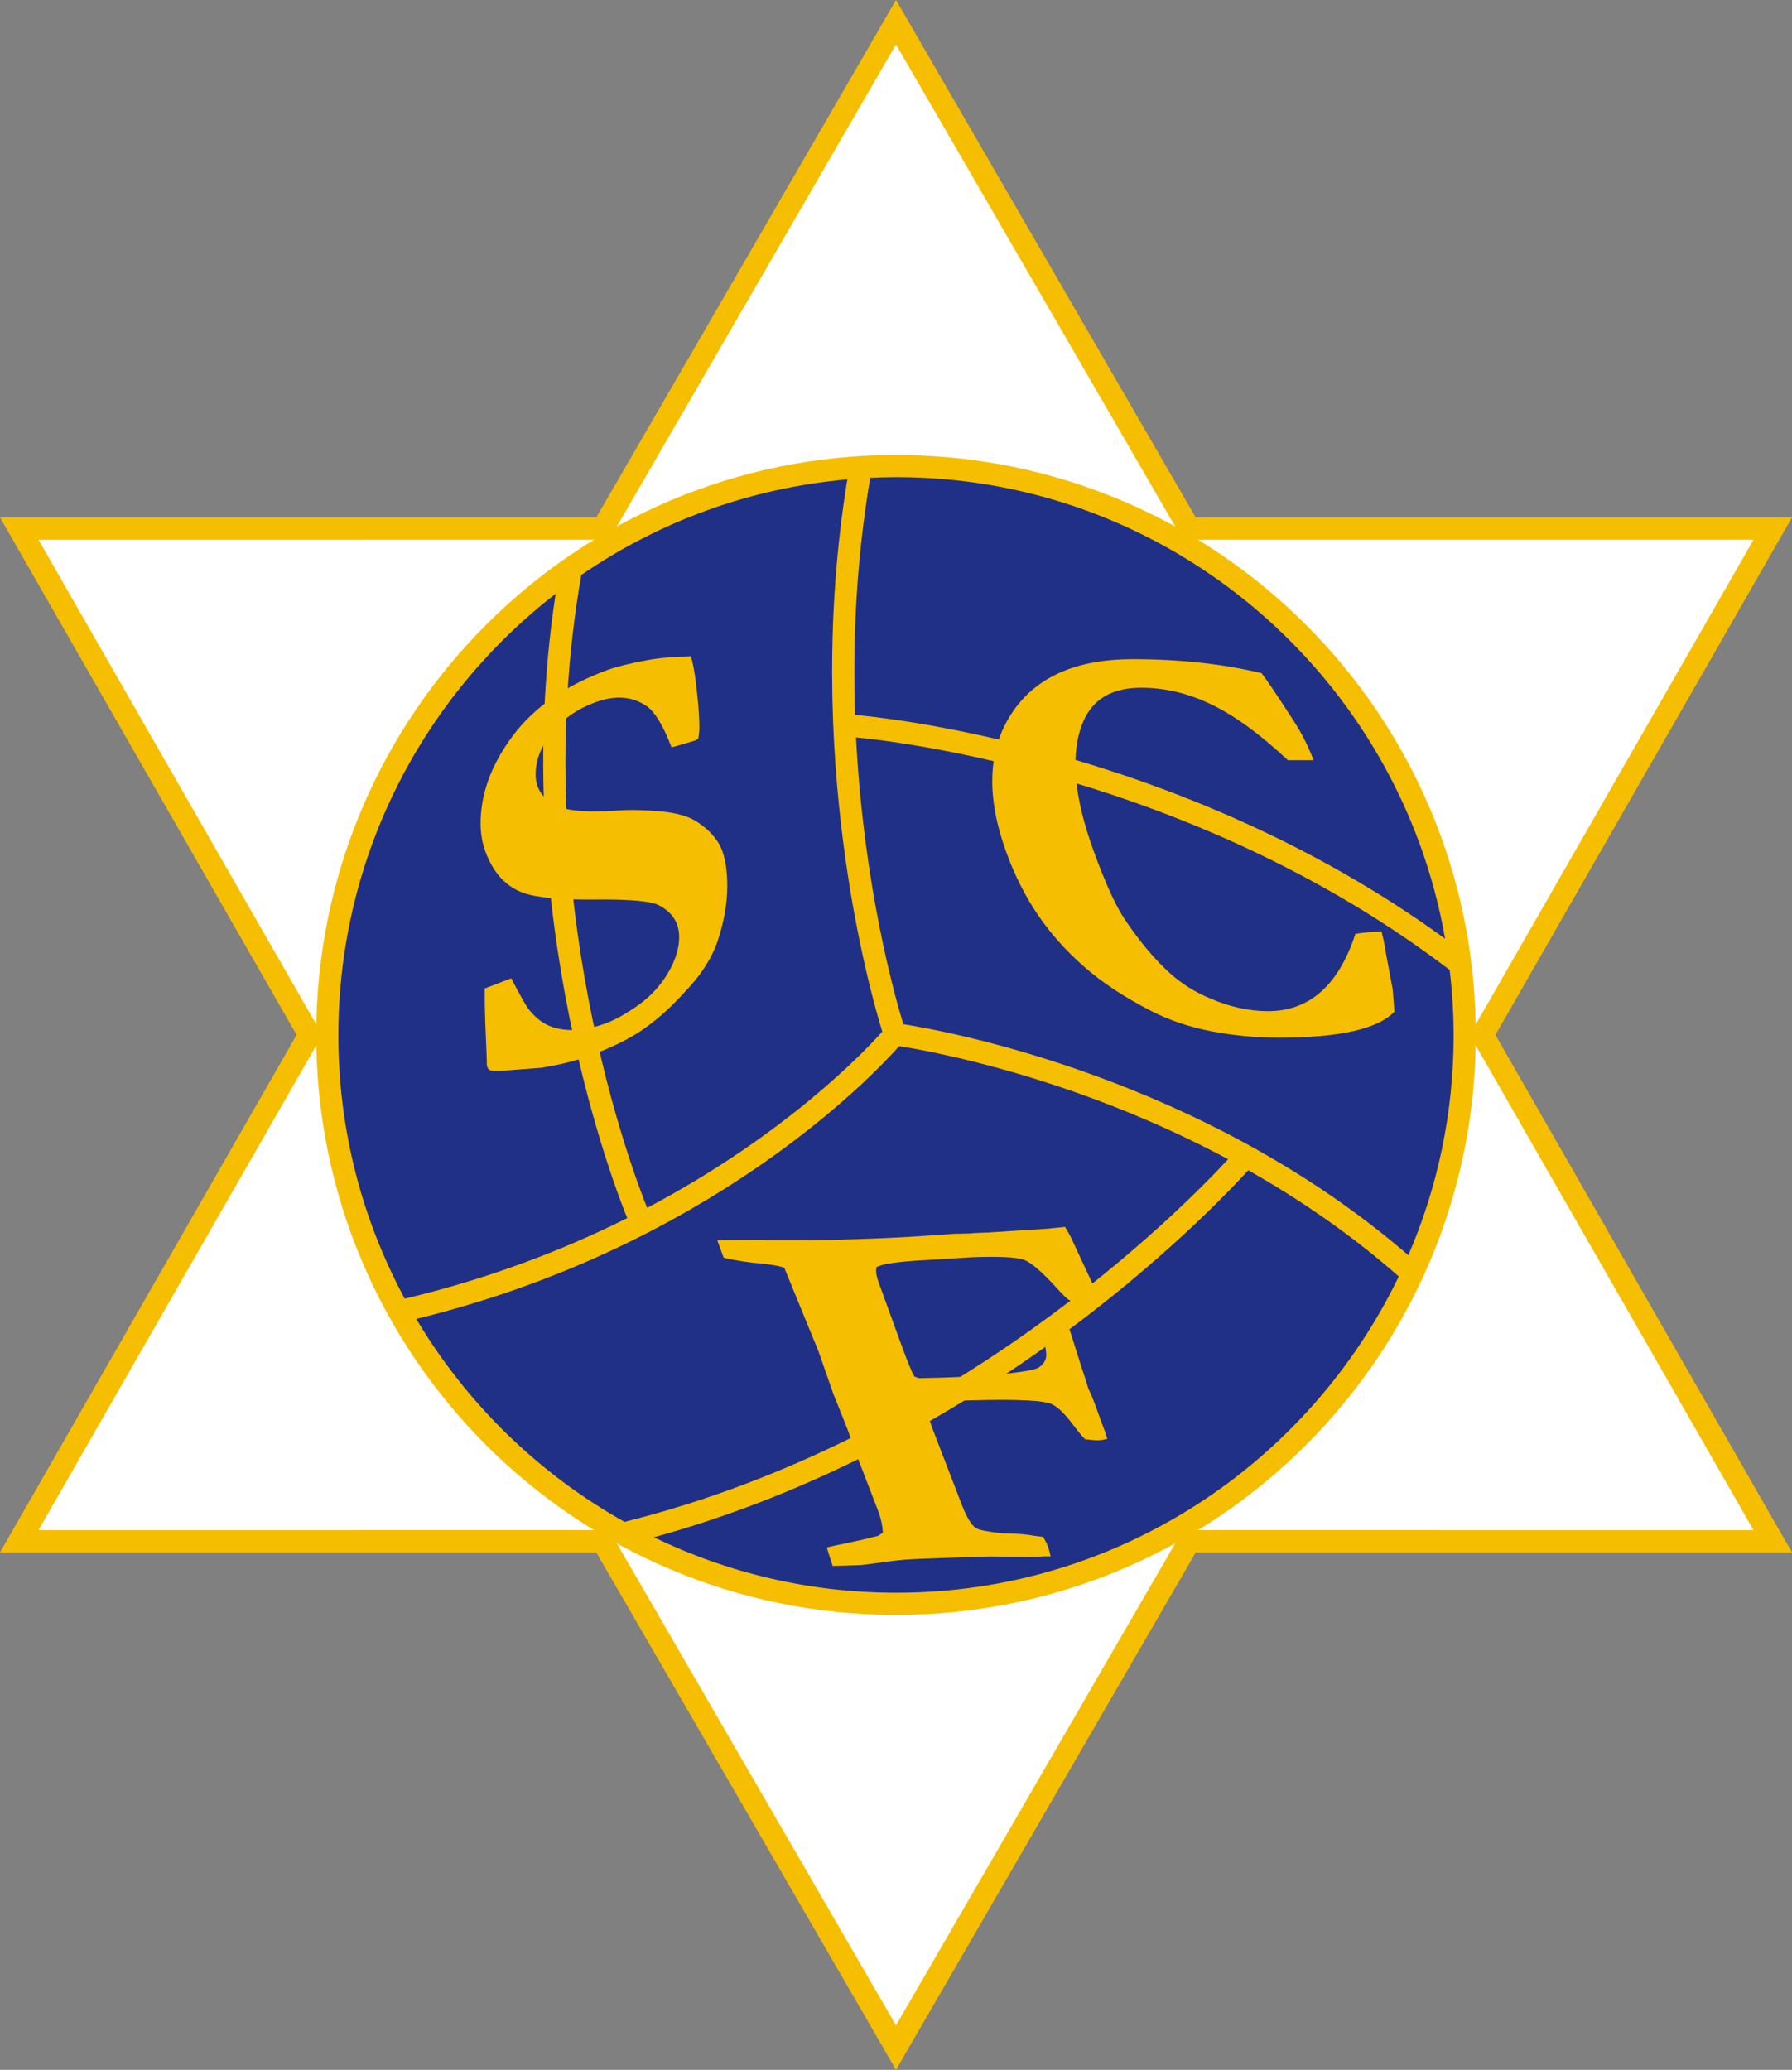 <?xml version="1.0" encoding="utf-8"?>
<!-- Generator: Adobe Illustrator 13.0.2, SVG Export Plug-In . SVG Version: 6.00 Build 14948)  -->
<!DOCTYPE svg PUBLIC "-//W3C//DTD SVG 1.0//EN" "http://www.w3.org/TR/2001/REC-SVG-20010904/DTD/svg10.dtd">
<svg version="1.0" id="Ebene_1" xmlns="http://www.w3.org/2000/svg" xmlns:xlink="http://www.w3.org/1999/xlink" x="0px" y="0px"
	 width="456.598px" height="527.241px" viewBox="0 0 456.598 527.241" enable-background="new 0 0 456.598 527.241"
	 xml:space="preserve">
<rect x="0" y="0" width="456.598" height="527.241" fill="#808080" stroke="none"/>
<path fill-rule="evenodd" clip-rule="evenodd" fill="#F6BE00" d="M225.841,4.242c0,0-72.299,124.789-73.904,127.559
	C148.731,131.801,0,131.805,0,131.805s73.986,129.053,75.574,131.817C73.986,266.388,0,395.44,0,395.44s148.731,0,151.937,0
	c1.605,2.771,76.362,131.801,76.362,131.801s74.757-129.029,76.365-131.801c3.202,0,151.934,0,151.934,0
	s-73.98-129.053-75.568-131.818c1.588-2.764,75.568-131.817,75.568-131.817s-148.731-0.004-151.934-0.004
	C303.056,129.031,228.299,0,228.299,0L225.841,4.242L225.841,4.242z"/>
<path fill-rule="evenodd" clip-rule="evenodd" fill="#FFFFFF" d="M153.573,137.484h1.638c0,0,68.492-118.214,73.088-126.151
	c4.597,7.937,73.09,126.151,73.09,126.151s136.233,0.001,145.403,0.001c-4.562,7.956-72.308,126.136-72.308,126.136
	s67.746,118.184,72.308,126.141c-9.17,0-145.403-0.006-145.403-0.006s-68.493,118.213-73.09,126.152
	c-4.597-7.939-73.088-126.152-73.088-126.152s-136.232,0.006-145.405,0.006c4.562-7.957,72.316-126.141,72.316-126.141
	S14.367,145.441,9.806,137.486C18.979,137.486,153.573,137.484,153.573,137.484L153.573,137.484z"/>
<path fill-rule="evenodd" clip-rule="evenodd" fill="#F6BE00" d="M376.031,263.622c0,81.592-66.141,147.732-147.732,147.732
	c-81.59,0-147.732-66.141-147.732-147.732c0-81.59,66.142-147.731,147.732-147.731C309.891,115.891,376.031,182.032,376.031,263.622
	L376.031,263.622z"/>
<path fill-rule="evenodd" clip-rule="evenodd" fill="#213087" d="M228.406,121.54c-2.243,0-4.462,0.066-6.675,0.168
	c-3.62,21.396-4.49,41.937-3.857,60.41c4.05,0.324,82.112,7.314,150.341,57.009C356.537,172.414,298.315,121.54,228.406,121.54
	L228.406,121.54z"/>
<path fill-rule="evenodd" clip-rule="evenodd" fill="#213087" d="M230.169,260.897c11.475,1.802,76.417,13.723,128.677,58.84
	c7.415-17.197,11.537-36.129,11.537-56.01c0-5.638-0.366-11.187-1.005-16.652c-65.66-50.076-142.622-58.443-151.267-59.232
	C220.075,225.896,228.072,254.073,230.169,260.897L230.169,260.897z"/>
<path fill-rule="evenodd" clip-rule="evenodd" fill="#213087" d="M166.607,391.579c18.694,9.047,39.664,14.133,61.799,14.133
	c56.301,0,105.057-32.947,128-80.572c-12.328-10.828-25.418-19.729-38.353-27.041C307.802,309.349,250.796,368.511,166.607,391.579
	L166.607,391.579z"/>
<path fill-rule="evenodd" clip-rule="evenodd" fill="#213087" d="M312.92,295.28c-39.475-21.117-76.315-27.639-83.811-28.799
	c-6.763,7.611-48.158,51.205-123.05,69.475c12.806,21.545,31.146,39.428,53.063,51.697
	C242.959,366.776,300.65,308.546,312.92,295.28L312.92,295.28z"/>
<path fill-rule="evenodd" clip-rule="evenodd" fill="#213087" d="M164.897,307.667c35.358-18.68,55.434-39.861,59.906-44.881
	c-3.168-10.283-20.326-70.865-8.9-140.667c-24.998,2.19-48.164,10.857-67.79,24.341
	C133.841,227.783,161.752,299.921,164.897,307.667L164.897,307.667z"/>
<path fill-rule="evenodd" clip-rule="evenodd" fill="#213087" d="M141.582,151.239c-33.642,26.027-55.365,66.757-55.365,112.488
	c0,24.246,6.132,47.086,16.907,67.078c21.773-5.174,40.685-12.521,56.698-20.531C157.452,304.526,129.086,233.147,141.582,151.239
	L141.582,151.239z"/>
<path fill-rule="evenodd" clip-rule="evenodd" fill="#F6BE00" d="M176.041,167.188c0.476,1.452,0.91,3.754,1.298,6.904
	c0.577,4.708,0.866,8.423,0.866,11.142c0,0.86-0.1,1.828-0.289,2.899l-0.727,0.48l-5.221,1.54l-0.866,0.174
	c-2.12-5.512-4.235-9.001-6.349-10.472c-3.656-2.477-7.963-2.82-12.913-1.015c-4.715,1.714-8.455,4.311-11.219,7.778
	c-2.763,3.475-4.146,7.031-4.146,10.668c0,3.063,1.367,5.506,4.096,7.339c2.687,1.846,8.401,2.455,17.146,1.819
	c2.93-0.217,6.47-0.136,10.626,0.237c4.156,0.378,7.302,1.304,9.45,2.777c2.864,1.941,4.828,4.093,5.903,6.466
	c1.071,2.372,1.61,5.624,1.61,9.751c0,4.518-0.844,9.264-2.52,14.244c-0.91,2.635-2.369,5.354-4.384,8.15
	c-1.436,1.967-3.667,4.469-6.686,7.515c-3.025,3.045-6.148,5.587-9.382,7.629c-3.236,2.042-7.397,3.987-12.475,5.839
	c-3.357,1.219-7.356,2.203-12.007,2.947l-8.628,0.656c-2.398,0.211-3.913,0.17-4.534-0.129c-0.239-0.1-0.456-0.475-0.645-1.119
	v-0.785c0-0.521-0.127-3.727-0.382-9.621c-0.1-3.051-0.151-5.218-0.151-6.504v-2.707l6.749-2.597
	c2.297,4.421,3.779,7.053,4.45,7.897c1.481,1.875,3.125,3.233,4.916,4.074c1.799,0.836,3.94,1.239,6.425,1.211
	c2.492-0.031,5.194-0.58,8.12-1.642c2.58-0.94,5.426-2.525,8.539-4.762c3.113-2.232,5.616-4.953,7.507-8.153
	c1.888-3.201,2.836-6.239,2.836-9.113c0-3.541-1.664-6.215-4.994-8.021c-2.026-1.132-7.447-1.645-16.27-1.548
	c-8.823,0.1-14.937-0.453-18.338-1.663c-3.407-1.204-6.094-3.498-8.057-6.882c-1.964-3.384-2.947-6.968-2.947-10.758
	c0-7.625,2.736-15.092,8.219-22.412c5.481-7.315,13.56-12.917,24.236-16.802c2.31-0.839,5.722-1.673,10.244-2.499
	C167.889,167.609,171.517,167.298,176.041,167.188L176.041,167.188z"/>
<path fill-rule="evenodd" clip-rule="evenodd" fill="#F6BE00" d="M321.448,171.472c1.148,1.446,3.917,5.562,8.312,12.354
	c1.98,3.082,3.627,6.356,4.945,9.825h-6.548c-6.999-6.564-13.462-11.284-19.4-14.158c-5.936-2.873-11.924-4.31-17.968-4.31
	c-7.436,0-12.372,2.902-14.815,8.706c-3.322,7.869-2.429,18.831,2.687,32.886c2.968,8.156,5.61,13.961,7.925,17.413
	c3.768,5.613,7.617,10.194,11.546,13.745c2.991,2.685,6.404,4.822,10.245,6.403c5.004,2.159,9.902,3.237,14.698,3.237
	c5.276,0,9.776-1.642,13.494-4.932s6.642-8.202,8.771-14.732c1.632-0.337,3.858-0.527,6.683-0.577
	c0.472,1.825,0.858,3.722,1.151,5.689c0.141,0.769,0.712,3.817,1.711,9.148l0.155,2.161l0.243,3.385
	c-2.118,2.203-5.625,3.854-10.521,4.956c-4.898,1.099-11.203,1.649-18.914,1.649c-5.895,0-11.666-0.551-17.314-1.649
	c-5.646-1.099-10.775-2.846-15.381-5.241c-6.718-3.447-12.369-7.178-16.939-11.197c-4.585-4.021-8.49-8.401-11.722-13.141
	c-3.234-4.737-5.924-10.05-8.065-15.939c-5.188-14.259-4.772-26.033,1.266-35.319c6.038-9.284,16.362-13.929,30.979-13.929
	c5.941,0,11.643,0.3,17.106,0.894C311.238,169.39,316.465,170.284,321.448,171.472L321.448,171.472z"/>
<path fill-rule="evenodd" clip-rule="evenodd" fill="#F6BE00" d="M212.158,398.868l-1.509-4.699
	c1.087-0.258,2.912-0.656,5.465-1.178c2.558-0.527,5.089-1.113,7.601-1.77l1.244-0.82c-0.088-1.705-0.45-3.451-1.099-5.227
	l-0.139-0.381l-5.643-14.631l-2.159-6.146l-3.618-9.053l-3.762-10.781l-8.688-21.199c-1-0.521-3.791-0.979-8.363-1.371
	c-1.122-0.117-2.786-0.375-4.983-0.773l-2.12-0.486l-1.626-4.459l10.698-0.076c6.593,0.27,16.115,0.17,28.56-0.305
	c6.249-0.24,12.718-0.609,19.415-1.107l1.5-0.123l3.949-0.088l1.582-0.123l3.363-0.129l14.203-0.914
	c0.639-0.023,1.471-0.094,2.481-0.217c1.011-0.117,1.963-0.217,2.856-0.293c0.785,1.26,1.462,2.514,2.027,3.779l5.531,11.883
	c0.466,1.271,0.656,2.25,0.589,2.941c-1.922,0.287-3.346,0.451-4.283,0.486c-1.11,0.041-2.071-0.117-2.868-0.475
	c-0.419-0.24-1.377-1.178-2.88-2.795c-3.797-4.201-6.627-6.668-8.479-7.395c-1.854-0.727-6.378-0.949-13.559-0.68l-10.925,0.68
	c-4.667,0.217-8.285,0.574-10.859,1.061c-0.555,0.105-1.332,0.352-2.325,0.732c-0.233,0.99-0.072,2.244,0.482,3.756l2.736,7.518
	l3.125,8.59c1.593,4.377,2.707,7.072,3.34,8.068c0.571,0.234,1.025,0.369,1.365,0.393l5.733-0.152l9.642-0.369
	c2.147-0.082,5.367-0.416,9.668-1.002c2.944-0.404,4.699-0.809,5.259-1.213c1.049-0.709,1.664-1.588,1.86-2.631
	c0.188-1.037-0.302-3.539-1.471-7.5c0.267-0.012,0.981-0.064,2.136-0.164c0.732-0.076,1.225-0.123,1.497-0.135
	c0.589-0.023,1.793,0.006,3.612,0.088l3.231,10.207c0.741,2.168,1.342,4.037,1.79,5.613l0.677,1.395
	c0.208,0.422,1.377,3.563,3.513,9.422c0.138,0.381,0.34,1.02,0.612,1.916c-0.967,0.211-1.749,0.322-2.344,0.346
	c-0.437,0.018-1.535-0.07-3.305-0.264c-0.779-0.791-1.743-1.934-2.889-3.445c-2.455-3.311-4.509-5.215-6.152-5.713
	c-2.947-0.92-11.229-1.125-24.847-0.604c-1.98,0.07-4.233,0.311-6.753,0.709c0.272,1.793,0.838,3.855,1.688,6.188l7.342,19.061
	c1.33,3.516,2.602,5.666,3.8,6.434c0.771,0.486,2.956,0.914,6.56,1.295l1.641,0.064c2.446,0.035,4.655,0.234,6.627,0.586
	l2.297,0.293c0.615,1.096,1.031,1.934,1.242,2.531c0.231,0.633,0.442,1.436,0.645,2.42l-1.544-0.006l-2.458,0.158l-11.552-0.117
	c-1.298-0.006-7.28,0.199-17.941,0.604c-2.934,0.111-5.681,0.352-8.25,0.727c-4.062,0.563-6.286,0.844-6.659,0.861
	C215.83,398.792,213.451,398.862,212.158,398.868L212.158,398.868z"/>
</svg>
